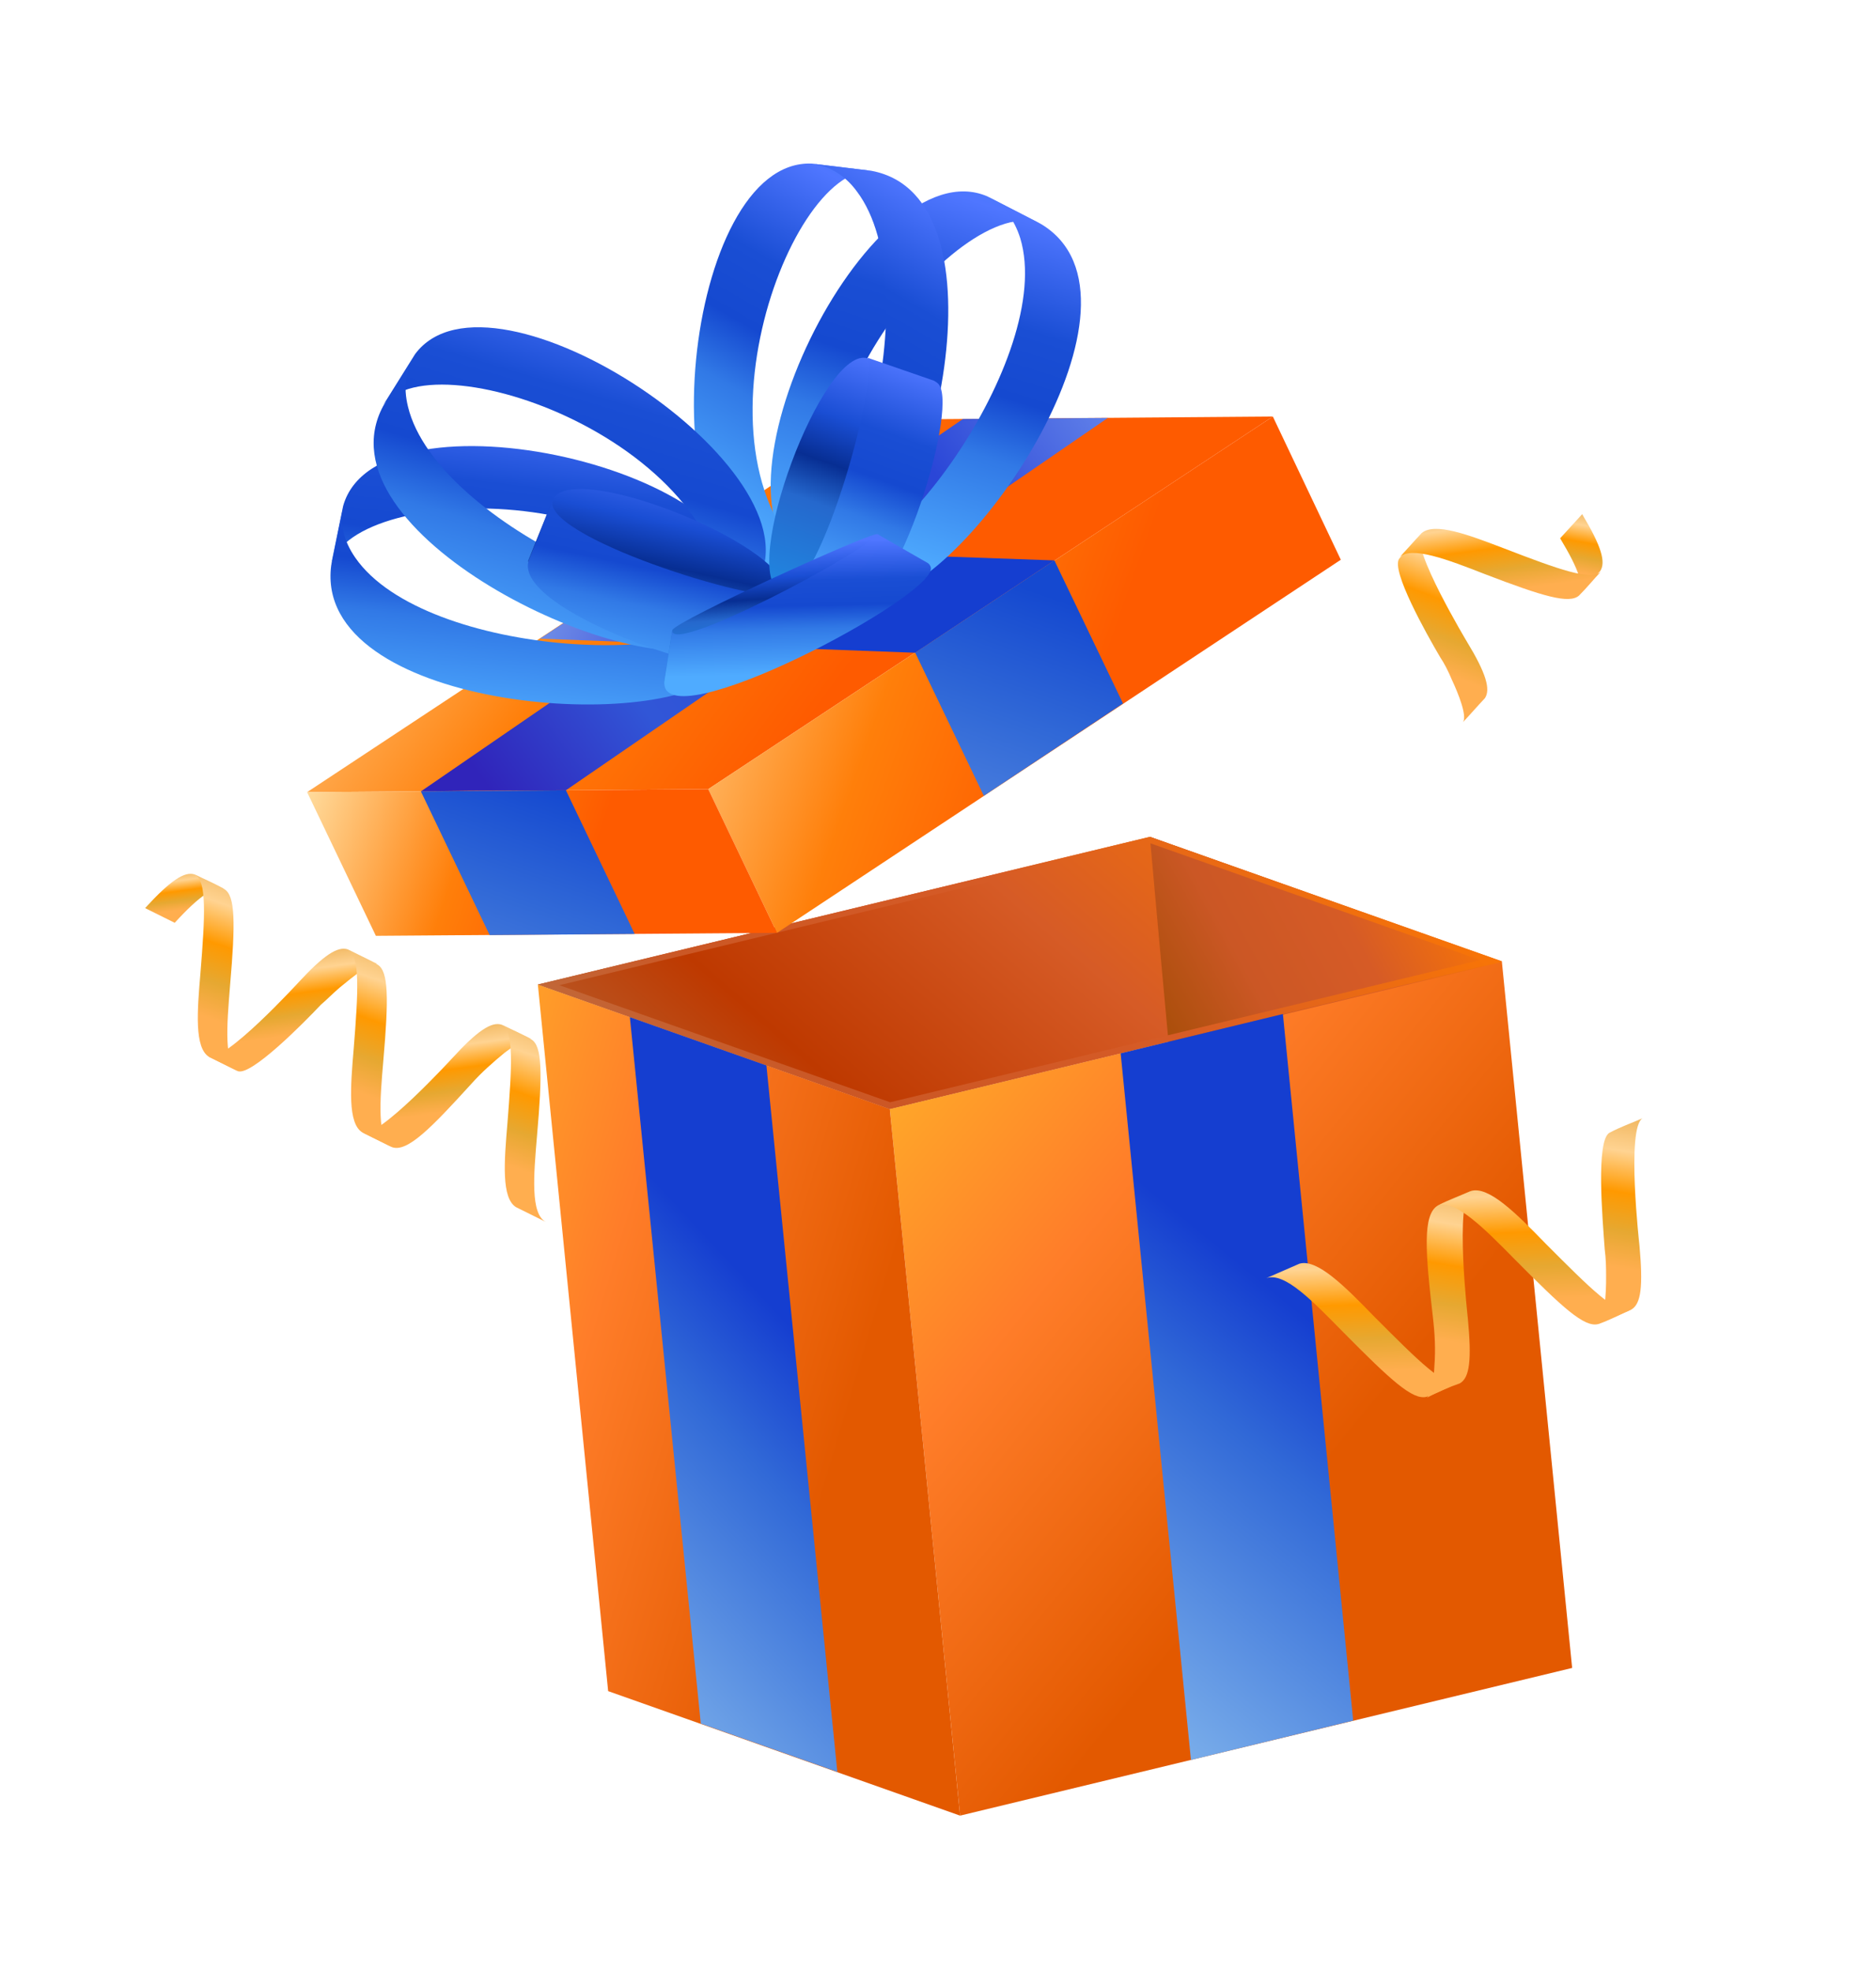<svg width="99" height="104" viewBox="0 0 99 104" fill="none" xmlns="http://www.w3.org/2000/svg">
<path d="M60.682 44.151L79.255 50.719L46.956 58.511L28.383 51.943L60.682 44.151Z" fill="url(#paint0_linear_4_1193)"/>
<path d="M79.255 50.719L82.965 88L50.666 95.792L46.956 58.511L79.255 50.719Z" fill="url(#paint1_linear_4_1193)"/>
<path d="M46.956 58.511L50.665 95.792L32.093 89.224L28.383 51.943L46.956 58.511Z" fill="url(#paint2_linear_4_1193)"/>
<path d="M60.682 44.151C60.682 44.151 61.074 48.592 61.667 54.987L79.263 50.752L60.682 44.151Z" fill="url(#paint3_linear_4_1193)"/>
<path d="M60.682 44.151L28.383 51.943L46.956 58.511L79.255 50.719L60.682 44.151ZM29.517 51.98L60.656 44.474L78.112 50.649L46.973 58.155L29.517 51.98Z" fill="url(#paint4_linear_4_1193)"/>
<path d="M62.849 92.856L71.411 90.78L67.701 53.499L59.139 55.576L62.849 92.856Z" fill="url(#paint5_linear_4_1193)"/>
<path d="M36.982 90.937L44.188 93.486L40.445 56.213L33.239 53.664L36.982 90.937Z" fill="url(#paint6_linear_4_1193)"/>
<path d="M45.968 22.141L67.17 21.976L37.376 41.635L16.207 41.793L45.968 22.141Z" fill="url(#paint7_linear_4_1193)"/>
<path d="M67.17 21.976L70.757 29.532L41.005 49.216L37.376 41.635L67.17 21.976Z" fill="url(#paint8_linear_4_1193)"/>
<path d="M37.376 41.635L41.005 49.216L19.835 49.374L16.207 41.793L37.376 41.635Z" fill="url(#paint9_linear_4_1193)"/>
<path d="M25.84 49.335L33.493 49.276L29.864 41.695L22.211 41.754L25.84 49.335Z" fill="url(#paint10_linear_4_1193)"/>
<path d="M51.918 41.987L59.263 37.115L55.642 29.567L48.298 34.439L51.918 41.987Z" fill="url(#paint11_linear_4_1193)"/>
<path d="M35.809 28.868L28.489 33.698L48.298 34.439L55.643 29.567L35.809 28.868Z" fill="url(#paint12_linear_4_1193)"/>
<path d="M50.813 22.107L22.211 41.754L24.771 41.72L29.864 41.695L58.465 22.048L50.813 22.107Z" fill="url(#paint13_linear_4_1193)"/>
<path d="M52.1 10.358C45.847 7.68 36.587 26.601 42.639 29.891L45.458 31.341C39.362 23.595 50.701 9.965 54.919 11.808L52.1 10.358Z" fill="url(#paint14_linear_4_1193)"/>
<path d="M42.68 29.916C46.543 31.32 55.726 18.784 53.84 12.567C53.52 11.556 52.951 10.817 52.141 10.383L54.961 11.833C61.417 15.763 51.241 30.829 46.41 31.493C46.071 31.542 45.706 31.491 45.5 31.366L42.68 29.916Z" fill="url(#paint15_linear_4_1193)"/>
<path d="M42.846 8.632C36.089 8.329 33.978 29.284 40.824 30.233L43.978 30.616C35.58 25.513 41.404 8.776 46 9.014L42.846 8.632Z" fill="url(#paint16_linear_4_1193)"/>
<path d="M40.824 30.233C44.932 30.205 49.12 15.244 45.21 10.088C44.575 9.225 43.756 8.759 42.846 8.632L46 9.014C53.416 10.421 49.162 28.106 44.873 30.395C44.591 30.535 44.227 30.625 43.978 30.616L40.824 30.233Z" fill="url(#paint17_linear_4_1193)"/>
<path d="M18.109 26.692C19.943 20.155 40.493 24.758 39.246 31.537L38.607 34.649C36.384 25.068 18.66 25.361 17.47 29.804L18.109 26.692Z" fill="url(#paint18_linear_4_1193)"/>
<path d="M39.254 31.57C37.967 35.475 22.415 34.739 18.746 29.419C18.144 28.548 17.924 27.652 18.117 26.725L17.478 29.837C16.51 37.321 34.61 38.836 38.141 35.468C38.365 35.236 38.573 34.939 38.615 34.682L39.254 31.57Z" fill="url(#paint19_linear_4_1193)"/>
<path d="M21.902 18.687C25.936 13.225 43.508 24.858 39.936 30.769L38.246 33.472C39.569 23.72 22.924 17.696 20.213 21.39L21.902 18.687Z" fill="url(#paint20_linear_4_1193)"/>
<path d="M39.936 30.769C37.342 33.941 23.05 27.759 21.529 21.452C21.276 20.424 21.395 19.481 21.91 18.72L20.221 21.423C16.655 28.071 33.046 35.915 37.507 34.041C37.823 33.893 38.088 33.687 38.246 33.472L39.936 30.769Z" fill="url(#paint21_linear_4_1193)"/>
<path d="M29.175 26.354C30.25 24.154 42.219 29.045 41.35 31.37L39.956 34.844C37.167 31.663 27.714 29.985 27.864 29.597L29.175 26.354Z" fill="url(#paint22_linear_4_1193)"/>
<path d="M41.35 31.37C39.891 31.87 28.448 28.257 29.175 26.354L27.897 29.588C27.094 32.178 38.279 36.031 39.732 35.075C39.823 35.017 39.906 34.926 39.956 34.844L41.35 31.37Z" fill="url(#paint23_linear_4_1193)"/>
<path d="M41.21 31.228C38.96 30.236 43.429 18.125 45.804 18.911L49.311 20.156C46.23 23.061 44.883 32.573 44.486 32.39L41.21 31.228Z" fill="url(#paint24_linear_4_1193)"/>
<path d="M45.795 18.878C46.329 20.329 43.129 31.88 41.202 31.195L44.478 32.357C47.084 33.085 50.582 21.741 49.559 20.305C49.502 20.214 49.377 20.139 49.295 20.089L45.795 18.878Z" fill="url(#paint25_linear_4_1193)"/>
<path d="M35.481 33.24C35.772 32.71 45.825 28.12 46.296 28.18L48.934 29.745C43.92 30.525 34.957 36.393 35.058 35.947L35.481 33.24Z" fill="url(#paint26_linear_4_1193)"/>
<path d="M46.297 28.18C45.838 29.032 35.269 34.663 35.481 33.24L35.058 35.947C34.8 39.176 49.425 31.453 49.123 29.945C49.099 29.845 49.041 29.754 48.959 29.704L46.297 28.18Z" fill="url(#paint27_linear_4_1193)"/>
<path d="M17.939 52.093C18.611 51.54 19.608 50.731 19.922 50.865C19.401 50.607 18.88 50.348 18.359 50.09C17.821 49.906 17.066 50.409 15.761 51.821C15.761 51.821 11.855 56.091 10.995 55.74C11.516 55.998 12.037 56.257 12.558 56.515C13.253 56.766 15.986 54.016 16.934 53.009C17.282 52.712 17.59 52.39 17.939 52.093Z" fill="url(#paint28_linear_4_1193)"/>
<path d="M26.48 54.066C25.942 53.882 25.187 54.385 23.857 55.838C23.857 55.838 19.951 60.108 19.124 59.749C19.645 60.008 20.166 60.266 20.687 60.524C21.498 60.817 22.785 59.479 24.888 57.167C25.412 56.58 26.018 56.044 26.632 55.54C27.197 55.12 27.803 54.724 28.034 54.808C27.522 54.583 27.001 54.324 26.48 54.066Z" fill="url(#paint29_linear_4_1193)"/>
<path d="M28.341 59.902C28.625 56.632 28.621 55.191 28.042 54.841C27.546 54.541 27 54.324 26.48 54.066C27.125 54.399 27.019 56.254 26.778 59.268C26.606 61.28 26.451 63.217 27.236 63.692C27.757 63.95 28.278 64.209 28.799 64.467C27.989 64.034 28.161 62.022 28.341 59.902Z" fill="url(#paint30_linear_4_1193)"/>
<path d="M20.229 55.959C20.513 52.689 20.509 51.248 19.93 50.898C19.434 50.599 18.888 50.381 18.367 50.123C19.012 50.456 18.907 52.311 18.666 55.325C18.494 57.337 18.339 59.275 19.124 59.749C19.645 60.008 20.166 60.266 20.687 60.524C19.877 60.091 20.049 58.079 20.229 55.959Z" fill="url(#paint31_linear_4_1193)"/>
<path d="M9.22 48.687C10.55 47.233 11.338 46.722 11.843 46.914C11.322 46.656 10.801 46.397 10.28 46.139C9.742 45.955 8.987 46.458 7.657 47.911L9.22 48.687Z" fill="url(#paint32_linear_4_1193)"/>
<path d="M12.142 51.975C12.425 48.705 12.421 47.264 11.843 46.914C11.347 46.614 10.801 46.397 10.28 46.139C10.925 46.472 10.82 48.327 10.578 51.341C10.406 53.353 10.251 55.291 11.037 55.765C11.557 56.023 12.079 56.282 12.6 56.54C11.797 56.14 11.969 54.128 12.142 51.975Z" fill="url(#paint33_linear_4_1193)"/>
<path d="M76.602 35.828C76.972 36.616 77.44 37.802 77.199 38.107C77.59 37.694 77.972 37.248 78.362 36.835C78.67 36.373 78.424 35.519 77.419 33.867C77.419 33.867 74.437 28.905 75.002 28.203C74.612 28.616 74.188 29.037 73.839 29.475C73.389 30.078 75.275 33.447 76.001 34.675C76.223 35.007 76.429 35.413 76.602 35.828Z" fill="url(#paint34_linear_4_1193)"/>
<path d="M82.331 28.4C83.344 30.084 83.632 30.963 83.282 31.401C83.673 30.988 84.055 30.542 84.446 30.129C84.754 29.666 84.508 28.813 83.494 27.128L82.331 28.4Z" fill="url(#paint35_linear_4_1193)"/>
<path d="M78.366 30.293C81.435 31.47 82.801 31.872 83.324 31.426C83.747 31.005 84.097 30.567 84.487 30.154C83.98 30.666 82.243 30.04 79.406 28.946C77.503 28.219 75.716 27.535 75.019 28.129C74.628 28.542 74.246 28.988 73.855 29.401C74.478 28.79 76.381 29.516 78.366 30.293Z" fill="url(#paint36_linear_4_1193)"/>
<path d="M84.757 67.323C84.767 68.261 84.672 69.666 84.333 69.86C84.932 69.602 85.48 69.356 86.079 69.098C86.614 68.8 86.708 67.837 86.519 65.728C86.519 65.728 85.81 59.492 86.683 59C86.084 59.258 85.524 59.452 84.937 59.763C84.207 60.164 84.571 64.329 84.683 65.905C84.747 66.386 84.758 66.881 84.757 67.323Z" fill="url(#paint37_linear_4_1193)"/>
<path d="M77.035 72.987C77.569 72.689 77.663 71.726 77.462 69.565C77.462 69.565 76.752 63.329 77.626 62.837C77.026 63.096 76.466 63.289 75.88 63.6C75.058 64.079 75.221 66.083 75.614 69.468C75.716 70.328 75.765 71.2 75.697 72.046C75.669 72.826 75.523 73.581 75.288 73.749C75.875 73.439 76.475 73.18 77.035 72.987Z" fill="url(#paint38_linear_4_1193)"/>
<path d="M70.9 70.3C73.404 72.832 74.546 73.877 75.275 73.697C75.888 73.491 76.422 73.193 77.022 72.935C76.266 73.232 74.865 71.809 72.516 69.459C70.96 67.853 69.494 66.391 68.569 66.674C67.969 66.933 67.422 67.178 66.822 67.437C67.787 67.088 69.278 68.655 70.9 70.3Z" fill="url(#paint39_linear_4_1193)"/>
<path d="M79.957 66.463C82.461 68.995 83.603 70.04 84.333 69.86C84.945 69.654 85.48 69.356 86.079 69.098C85.323 69.395 83.922 67.972 81.574 65.622C80.017 64.016 78.551 62.554 77.626 62.837C77.026 63.096 76.479 63.341 75.88 63.6C76.792 63.264 78.336 64.818 79.957 66.463Z" fill="url(#paint40_linear_4_1193)"/>
<defs>
<linearGradient id="paint0_linear_4_1193" x1="17.938" y1="95.203" x2="68.156" y2="37.322" gradientUnits="userSpaceOnUse">
<stop stop-color="#C4A260"/>
<stop offset="0.167" stop-color="#BF8D5E"/>
<stop offset="0.372" stop-color="#B0835A"/>
<stop offset="0.598" stop-color="#BE3900"/>
<stop offset="0.775" stop-color="#D65B26"/>
<stop offset="1" stop-color="#FF7A00"/>
</linearGradient>
<linearGradient id="paint1_linear_4_1193" x1="36.427" y1="49.919" x2="69.97" y2="77.351" gradientUnits="userSpaceOnUse">
<stop offset="0.023" stop-color="#FFD029"/>
<stop offset="0.592" stop-color="#FF7D29"/>
<stop offset="1" stop-color="#E35900"/>
</linearGradient>
<linearGradient id="paint2_linear_4_1193" x1="18.308" y1="40.039" x2="52.071" y2="50.049" gradientUnits="userSpaceOnUse">
<stop offset="0.023" stop-color="#FFD029"/>
<stop offset="0.592" stop-color="#FF7D29"/>
<stop offset="1" stop-color="#E35900"/>
</linearGradient>
<linearGradient id="paint3_linear_4_1193" x1="61.183" y1="84.205" x2="90.251" y2="68.462" gradientUnits="userSpaceOnUse">
<stop stop-color="#C4A260"/>
<stop offset="0.167" stop-color="#BF8D5E"/>
<stop offset="0.372" stop-color="#9D4B00"/>
<stop offset="0.598" stop-color="#CB5725"/>
<stop offset="0.775" stop-color="#D65B26"/>
<stop offset="1" stop-color="#FF7A00"/>
</linearGradient>
<linearGradient id="paint4_linear_4_1193" x1="17.938" y1="95.203" x2="68.156" y2="37.322" gradientUnits="userSpaceOnUse">
<stop stop-color="#C4A260"/>
<stop offset="0.167" stop-color="#BF8D5E"/>
<stop offset="0.372" stop-color="#B0835A"/>
<stop offset="0.598" stop-color="#CB5725"/>
<stop offset="0.775" stop-color="#D65B26"/>
<stop offset="1" stop-color="#FF7A00"/>
</linearGradient>
<linearGradient id="paint5_linear_4_1193" x1="44.05" y1="99.138" x2="68.549" y2="69.181" gradientUnits="userSpaceOnUse">
<stop offset="0.023" stop-color="#A6CAFF"/>
<stop offset="0.432" stop-color="#79ADEA"/>
<stop offset="0.821" stop-color="#3169D7"/>
<stop offset="1" stop-color="#153ED0"/>
</linearGradient>
<linearGradient id="paint6_linear_4_1193" x1="22.558" y1="100.611" x2="48.101" y2="76.814" gradientUnits="userSpaceOnUse">
<stop offset="0.023" stop-color="#A6CAFF"/>
<stop offset="0.432" stop-color="#79ADEA"/>
<stop offset="0.821" stop-color="#3169D7"/>
<stop offset="1" stop-color="#153ED0"/>
</linearGradient>
<linearGradient id="paint7_linear_4_1193" x1="12.177" y1="28.891" x2="36.314" y2="46.705" gradientUnits="userSpaceOnUse">
<stop offset="0.023" stop-color="#FFE1A6"/>
<stop offset="0.592" stop-color="#FF7F0A"/>
<stop offset="1" stop-color="#FE5B00"/>
</linearGradient>
<linearGradient id="paint8_linear_4_1193" x1="33.553" y1="28.372" x2="57.674" y2="36.855" gradientUnits="userSpaceOnUse">
<stop offset="0.023" stop-color="#FFE1A6"/>
<stop offset="0.592" stop-color="#FF7F0A"/>
<stop offset="1" stop-color="#FE5B00"/>
</linearGradient>
<linearGradient id="paint9_linear_4_1193" x1="15.591" y1="40.709" x2="31.039" y2="45.898" gradientUnits="userSpaceOnUse">
<stop offset="0.023" stop-color="#FFE1A6"/>
<stop offset="0.592" stop-color="#FF7F0A"/>
<stop offset="1" stop-color="#FE5B00"/>
</linearGradient>
<linearGradient id="paint10_linear_4_1193" x1="17.388" y1="74.402" x2="28.654" y2="41.384" gradientUnits="userSpaceOnUse">
<stop offset="0.023" stop-color="#A6CAFF"/>
<stop offset="0.432" stop-color="#79A6EA"/>
<stop offset="0.821" stop-color="#3169D7"/>
<stop offset="1" stop-color="#1549D0"/>
</linearGradient>
<linearGradient id="paint11_linear_4_1193" x1="42.48" y1="67.923" x2="55.32" y2="31.417" gradientUnits="userSpaceOnUse">
<stop offset="0.023" stop-color="#A6CAFF"/>
<stop offset="0.432" stop-color="#79A6EA"/>
<stop offset="0.821" stop-color="#3169D7"/>
<stop offset="1" stop-color="#1549D0"/>
</linearGradient>
<linearGradient id="paint12_linear_4_1193" x1="19.137" y1="23.569" x2="42.795" y2="31.89" gradientUnits="userSpaceOnUse">
<stop offset="0.023" stop-color="#A6CAFF"/>
<stop offset="0.432" stop-color="#7999EA"/>
<stop offset="0.821" stop-color="#3142D7"/>
<stop offset="1" stop-color="#153ED0"/>
</linearGradient>
<linearGradient id="paint13_linear_4_1193" x1="66.945" y1="12.009" x2="26.371" y2="42.343" gradientUnits="userSpaceOnUse">
<stop offset="0.023" stop-color="#A6CAFF"/>
<stop offset="0.432" stop-color="#2A46D7"/>
<stop offset="0.821" stop-color="#3156D7"/>
<stop offset="1" stop-color="#3024BA"/>
</linearGradient>
<linearGradient id="paint14_linear_4_1193" x1="45.293" y1="30.767" x2="52.97" y2="7.17" gradientUnits="userSpaceOnUse">
<stop offset="0.057" stop-color="#4FABFF"/>
<stop offset="0.328" stop-color="#3179E6"/>
<stop offset="0.464" stop-color="#1549D0"/>
<stop offset="0.615" stop-color="#1A4ED4"/>
<stop offset="0.849" stop-color="#4F76FF"/>
<stop offset="0.973" stop-color="#427FF5"/>
</linearGradient>
<linearGradient id="paint15_linear_4_1193" x1="46.533" y1="30.873" x2="53.911" y2="7.435" gradientUnits="userSpaceOnUse">
<stop offset="0.057" stop-color="#4FABFF"/>
<stop offset="0.328" stop-color="#3179E6"/>
<stop offset="0.464" stop-color="#1549D0"/>
<stop offset="0.615" stop-color="#1A4ED4"/>
<stop offset="0.849" stop-color="#4F76FF"/>
<stop offset="0.973" stop-color="#427FF5"/>
</linearGradient>
<linearGradient id="paint16_linear_4_1193" x1="40.943" y1="30.677" x2="52.708" y2="10.197" gradientUnits="userSpaceOnUse">
<stop offset="0.057" stop-color="#4FABFF"/>
<stop offset="0.328" stop-color="#3179E6"/>
<stop offset="0.464" stop-color="#1549D0"/>
<stop offset="0.615" stop-color="#1A4ED4"/>
<stop offset="0.849" stop-color="#4F76FF"/>
<stop offset="0.973" stop-color="#427FF5"/>
</linearGradient>
<linearGradient id="paint17_linear_4_1193" x1="43.425" y1="30.119" x2="55.104" y2="9.57" gradientUnits="userSpaceOnUse">
<stop offset="0.057" stop-color="#4FABFF"/>
<stop offset="0.328" stop-color="#3179E6"/>
<stop offset="0.464" stop-color="#1549D0"/>
<stop offset="0.615" stop-color="#1A4ED4"/>
<stop offset="0.849" stop-color="#4F76FF"/>
<stop offset="0.973" stop-color="#427FF5"/>
</linearGradient>
<linearGradient id="paint18_linear_4_1193" x1="23.802" y1="37.842" x2="26.332" y2="17.64" gradientUnits="userSpaceOnUse">
<stop offset="0.057" stop-color="#4FABFF"/>
<stop offset="0.328" stop-color="#3179E6"/>
<stop offset="0.464" stop-color="#1549D0"/>
<stop offset="0.615" stop-color="#1A4ED4"/>
<stop offset="0.849" stop-color="#4F76FF"/>
<stop offset="0.973" stop-color="#427FF5"/>
</linearGradient>
<linearGradient id="paint19_linear_4_1193" x1="23.821" y1="39.139" x2="25.95" y2="19.715" gradientUnits="userSpaceOnUse">
<stop offset="0.057" stop-color="#4FABFF"/>
<stop offset="0.328" stop-color="#3179E6"/>
<stop offset="0.464" stop-color="#1549D0"/>
<stop offset="0.615" stop-color="#1A4ED4"/>
<stop offset="0.849" stop-color="#4F76FF"/>
<stop offset="0.973" stop-color="#427FF5"/>
</linearGradient>
<linearGradient id="paint20_linear_4_1193" x1="27.409" y1="35.543" x2="34.491" y2="11.961" gradientUnits="userSpaceOnUse">
<stop offset="0.057" stop-color="#4FABFF"/>
<stop offset="0.328" stop-color="#3179E6"/>
<stop offset="0.464" stop-color="#1549D0"/>
<stop offset="0.615" stop-color="#1A4ED4"/>
<stop offset="0.849" stop-color="#4F76FF"/>
<stop offset="0.973" stop-color="#427FF5"/>
</linearGradient>
<linearGradient id="paint21_linear_4_1193" x1="26.476" y1="36.209" x2="33.21" y2="12.88" gradientUnits="userSpaceOnUse">
<stop offset="0.057" stop-color="#4FABFF"/>
<stop offset="0.328" stop-color="#3179E6"/>
<stop offset="0.464" stop-color="#1549D0"/>
<stop offset="0.615" stop-color="#1A4ED4"/>
<stop offset="0.849" stop-color="#4F76FF"/>
<stop offset="0.973" stop-color="#427FF5"/>
</linearGradient>
<linearGradient id="paint22_linear_4_1193" x1="32.189" y1="36.408" x2="35.298" y2="21.681" gradientUnits="userSpaceOnUse">
<stop offset="0.057" stop-color="#2183DE"/>
<stop offset="0.328" stop-color="#2568CD"/>
<stop offset="0.464" stop-color="#072E93"/>
<stop offset="0.615" stop-color="#1A4ED4"/>
<stop offset="0.849" stop-color="#4F76FF"/>
<stop offset="0.973" stop-color="#427FF5"/>
</linearGradient>
<linearGradient id="paint23_linear_4_1193" x1="32.14" y1="36.637" x2="35.197" y2="22.005" gradientUnits="userSpaceOnUse">
<stop offset="0.057" stop-color="#4FABFF"/>
<stop offset="0.328" stop-color="#3179E6"/>
<stop offset="0.464" stop-color="#1549D0"/>
<stop offset="0.615" stop-color="#1A4ED4"/>
<stop offset="0.849" stop-color="#4F76FF"/>
<stop offset="0.973" stop-color="#427FF5"/>
</linearGradient>
<linearGradient id="paint24_linear_4_1193" x1="43.371" y1="32.263" x2="48.794" y2="17.033" gradientUnits="userSpaceOnUse">
<stop offset="0.057" stop-color="#2183DE"/>
<stop offset="0.328" stop-color="#2568CD"/>
<stop offset="0.464" stop-color="#072E93"/>
<stop offset="0.615" stop-color="#1A4ED4"/>
<stop offset="0.849" stop-color="#4F76FF"/>
<stop offset="0.973" stop-color="#427FF5"/>
</linearGradient>
<linearGradient id="paint25_linear_4_1193" x1="43.694" y1="32.265" x2="49.155" y2="17.086" gradientUnits="userSpaceOnUse">
<stop offset="0.057" stop-color="#4FABFF"/>
<stop offset="0.328" stop-color="#3179E6"/>
<stop offset="0.464" stop-color="#1549D0"/>
<stop offset="0.615" stop-color="#1A4ED4"/>
<stop offset="0.849" stop-color="#4F76FF"/>
<stop offset="0.973" stop-color="#427FF5"/>
</linearGradient>
<linearGradient id="paint26_linear_4_1193" x1="37.945" y1="35.114" x2="37.497" y2="27.893" gradientUnits="userSpaceOnUse">
<stop offset="0.057" stop-color="#2183DE"/>
<stop offset="0.328" stop-color="#2568CD"/>
<stop offset="0.464" stop-color="#072E93"/>
<stop offset="0.615" stop-color="#1A4ED4"/>
<stop offset="0.849" stop-color="#4F76FF"/>
<stop offset="0.973" stop-color="#427FF5"/>
</linearGradient>
<linearGradient id="paint27_linear_4_1193" x1="38.193" y1="36.149" x2="37.967" y2="27.372" gradientUnits="userSpaceOnUse">
<stop offset="0.057" stop-color="#4FABFF"/>
<stop offset="0.328" stop-color="#3179E6"/>
<stop offset="0.464" stop-color="#1549D0"/>
<stop offset="0.615" stop-color="#1A4ED4"/>
<stop offset="0.849" stop-color="#4F76FF"/>
<stop offset="0.973" stop-color="#427FF5"/>
</linearGradient>
<linearGradient id="paint28_linear_4_1193" x1="13.83" y1="55.376" x2="12.553" y2="46.077" gradientUnits="userSpaceOnUse">
<stop offset="0.057" stop-color="#FFAE4F"/>
<stop offset="0.169" stop-color="#E6A831"/>
<stop offset="0.286" stop-color="#FF9900"/>
<stop offset="0.411" stop-color="#FFD391"/>
<stop offset="0.641" stop-color="#E09729"/>
<stop offset="0.839" stop-color="#F5AD42"/>
<stop offset="1" stop-color="#FFE34F"/>
</linearGradient>
<linearGradient id="paint29_linear_4_1193" x1="21.971" y1="59.432" x2="20.688" y2="49.949" gradientUnits="userSpaceOnUse">
<stop offset="0.057" stop-color="#FFAE4F"/>
<stop offset="0.169" stop-color="#E6A831"/>
<stop offset="0.286" stop-color="#FF9900"/>
<stop offset="0.411" stop-color="#FFD391"/>
<stop offset="0.641" stop-color="#E09729"/>
<stop offset="0.839" stop-color="#F5AD42"/>
<stop offset="1" stop-color="#FFE34F"/>
</linearGradient>
<linearGradient id="paint30_linear_4_1193" x1="27.753" y1="62.853" x2="33.284" y2="46.994" gradientUnits="userSpaceOnUse">
<stop offset="0.057" stop-color="#FFAE4F"/>
<stop offset="0.169" stop-color="#E6A831"/>
<stop offset="0.286" stop-color="#FF9900"/>
<stop offset="0.411" stop-color="#FFD391"/>
<stop offset="0.641" stop-color="#E09729"/>
<stop offset="0.839" stop-color="#F5AD42"/>
<stop offset="1" stop-color="#FFE34F"/>
</linearGradient>
<linearGradient id="paint31_linear_4_1193" x1="19.641" y1="58.91" x2="25.172" y2="43.051" gradientUnits="userSpaceOnUse">
<stop offset="0.057" stop-color="#FFAE4F"/>
<stop offset="0.169" stop-color="#E6A831"/>
<stop offset="0.286" stop-color="#FF9900"/>
<stop offset="0.411" stop-color="#FFD391"/>
<stop offset="0.641" stop-color="#E09729"/>
<stop offset="0.839" stop-color="#F5AD42"/>
<stop offset="1" stop-color="#FFE34F"/>
</linearGradient>
<linearGradient id="paint32_linear_4_1193" x1="9.038" y1="48.322" x2="8.473" y2="43.998" gradientUnits="userSpaceOnUse">
<stop offset="0.057" stop-color="#FFAE4F"/>
<stop offset="0.169" stop-color="#E6A831"/>
<stop offset="0.286" stop-color="#FF9900"/>
<stop offset="0.411" stop-color="#FFD391"/>
<stop offset="0.641" stop-color="#E09729"/>
<stop offset="0.839" stop-color="#F5AD42"/>
<stop offset="1" stop-color="#FFE34F"/>
</linearGradient>
<linearGradient id="paint33_linear_4_1193" x1="11.554" y1="54.926" x2="17.085" y2="39.067" gradientUnits="userSpaceOnUse">
<stop offset="0.057" stop-color="#FFAE4F"/>
<stop offset="0.169" stop-color="#E6A831"/>
<stop offset="0.286" stop-color="#FF9900"/>
<stop offset="0.411" stop-color="#FFD391"/>
<stop offset="0.641" stop-color="#E09729"/>
<stop offset="0.839" stop-color="#F5AD42"/>
<stop offset="1" stop-color="#FFE34F"/>
</linearGradient>
<linearGradient id="paint34_linear_4_1193" x1="76.318" y1="36.542" x2="81.832" y2="21.783" gradientUnits="userSpaceOnUse">
<stop offset="0.057" stop-color="#FFAE4F"/>
<stop offset="0.169" stop-color="#E6A831"/>
<stop offset="0.286" stop-color="#FF9900"/>
<stop offset="0.411" stop-color="#FFD391"/>
<stop offset="0.641" stop-color="#E09729"/>
<stop offset="0.839" stop-color="#F5AD42"/>
<stop offset="1" stop-color="#FFE34F"/>
</linearGradient>
<linearGradient id="paint35_linear_4_1193" x1="83.452" y1="30.639" x2="84.686" y2="23.701" gradientUnits="userSpaceOnUse">
<stop offset="0.057" stop-color="#FFAE4F"/>
<stop offset="0.169" stop-color="#E6A831"/>
<stop offset="0.286" stop-color="#FF9900"/>
<stop offset="0.411" stop-color="#FFD391"/>
<stop offset="0.641" stop-color="#E09729"/>
<stop offset="0.839" stop-color="#F5AD42"/>
<stop offset="1" stop-color="#FFE34F"/>
</linearGradient>
<linearGradient id="paint36_linear_4_1193" x1="77.511" y1="31.991" x2="76.184" y2="22.079" gradientUnits="userSpaceOnUse">
<stop offset="0.057" stop-color="#FFAE4F"/>
<stop offset="0.169" stop-color="#E6A831"/>
<stop offset="0.286" stop-color="#FF9900"/>
<stop offset="0.411" stop-color="#FFD391"/>
<stop offset="0.641" stop-color="#E09729"/>
<stop offset="0.839" stop-color="#F5AD42"/>
<stop offset="1" stop-color="#FFE34F"/>
</linearGradient>
<linearGradient id="paint37_linear_4_1193" x1="85.294" y1="67.869" x2="88.031" y2="50.796" gradientUnits="userSpaceOnUse">
<stop offset="0.057" stop-color="#FFAE4F"/>
<stop offset="0.169" stop-color="#E6A831"/>
<stop offset="0.286" stop-color="#FF9900"/>
<stop offset="0.411" stop-color="#FFD391"/>
<stop offset="0.641" stop-color="#E09729"/>
<stop offset="0.839" stop-color="#F5AD42"/>
<stop offset="1" stop-color="#FFE34F"/>
</linearGradient>
<linearGradient id="paint38_linear_4_1193" x1="76.247" y1="71.749" x2="79.03" y2="54.604" gradientUnits="userSpaceOnUse">
<stop offset="0.057" stop-color="#FFAE4F"/>
<stop offset="0.169" stop-color="#E6A831"/>
<stop offset="0.286" stop-color="#FF9900"/>
<stop offset="0.411" stop-color="#FFD391"/>
<stop offset="0.641" stop-color="#E09729"/>
<stop offset="0.839" stop-color="#F5AD42"/>
<stop offset="1" stop-color="#FFE34F"/>
</linearGradient>
<linearGradient id="paint39_linear_4_1193" x1="70.826" y1="73.314" x2="70.187" y2="57.792" gradientUnits="userSpaceOnUse">
<stop offset="0.057" stop-color="#FFAE4F"/>
<stop offset="0.169" stop-color="#E6A831"/>
<stop offset="0.286" stop-color="#FF9900"/>
<stop offset="0.411" stop-color="#FFD391"/>
<stop offset="0.641" stop-color="#E09729"/>
<stop offset="0.839" stop-color="#F5AD42"/>
<stop offset="1" stop-color="#FFE34F"/>
</linearGradient>
<linearGradient id="paint40_linear_4_1193" x1="79.883" y1="69.477" x2="79.244" y2="53.955" gradientUnits="userSpaceOnUse">
<stop offset="0.057" stop-color="#FFAE4F"/>
<stop offset="0.169" stop-color="#E6A831"/>
<stop offset="0.286" stop-color="#FF9900"/>
<stop offset="0.411" stop-color="#FFD391"/>
<stop offset="0.641" stop-color="#E09729"/>
<stop offset="0.839" stop-color="#F5AD42"/>
<stop offset="1" stop-color="#FFE34F"/>
</linearGradient>
</defs>
</svg>
